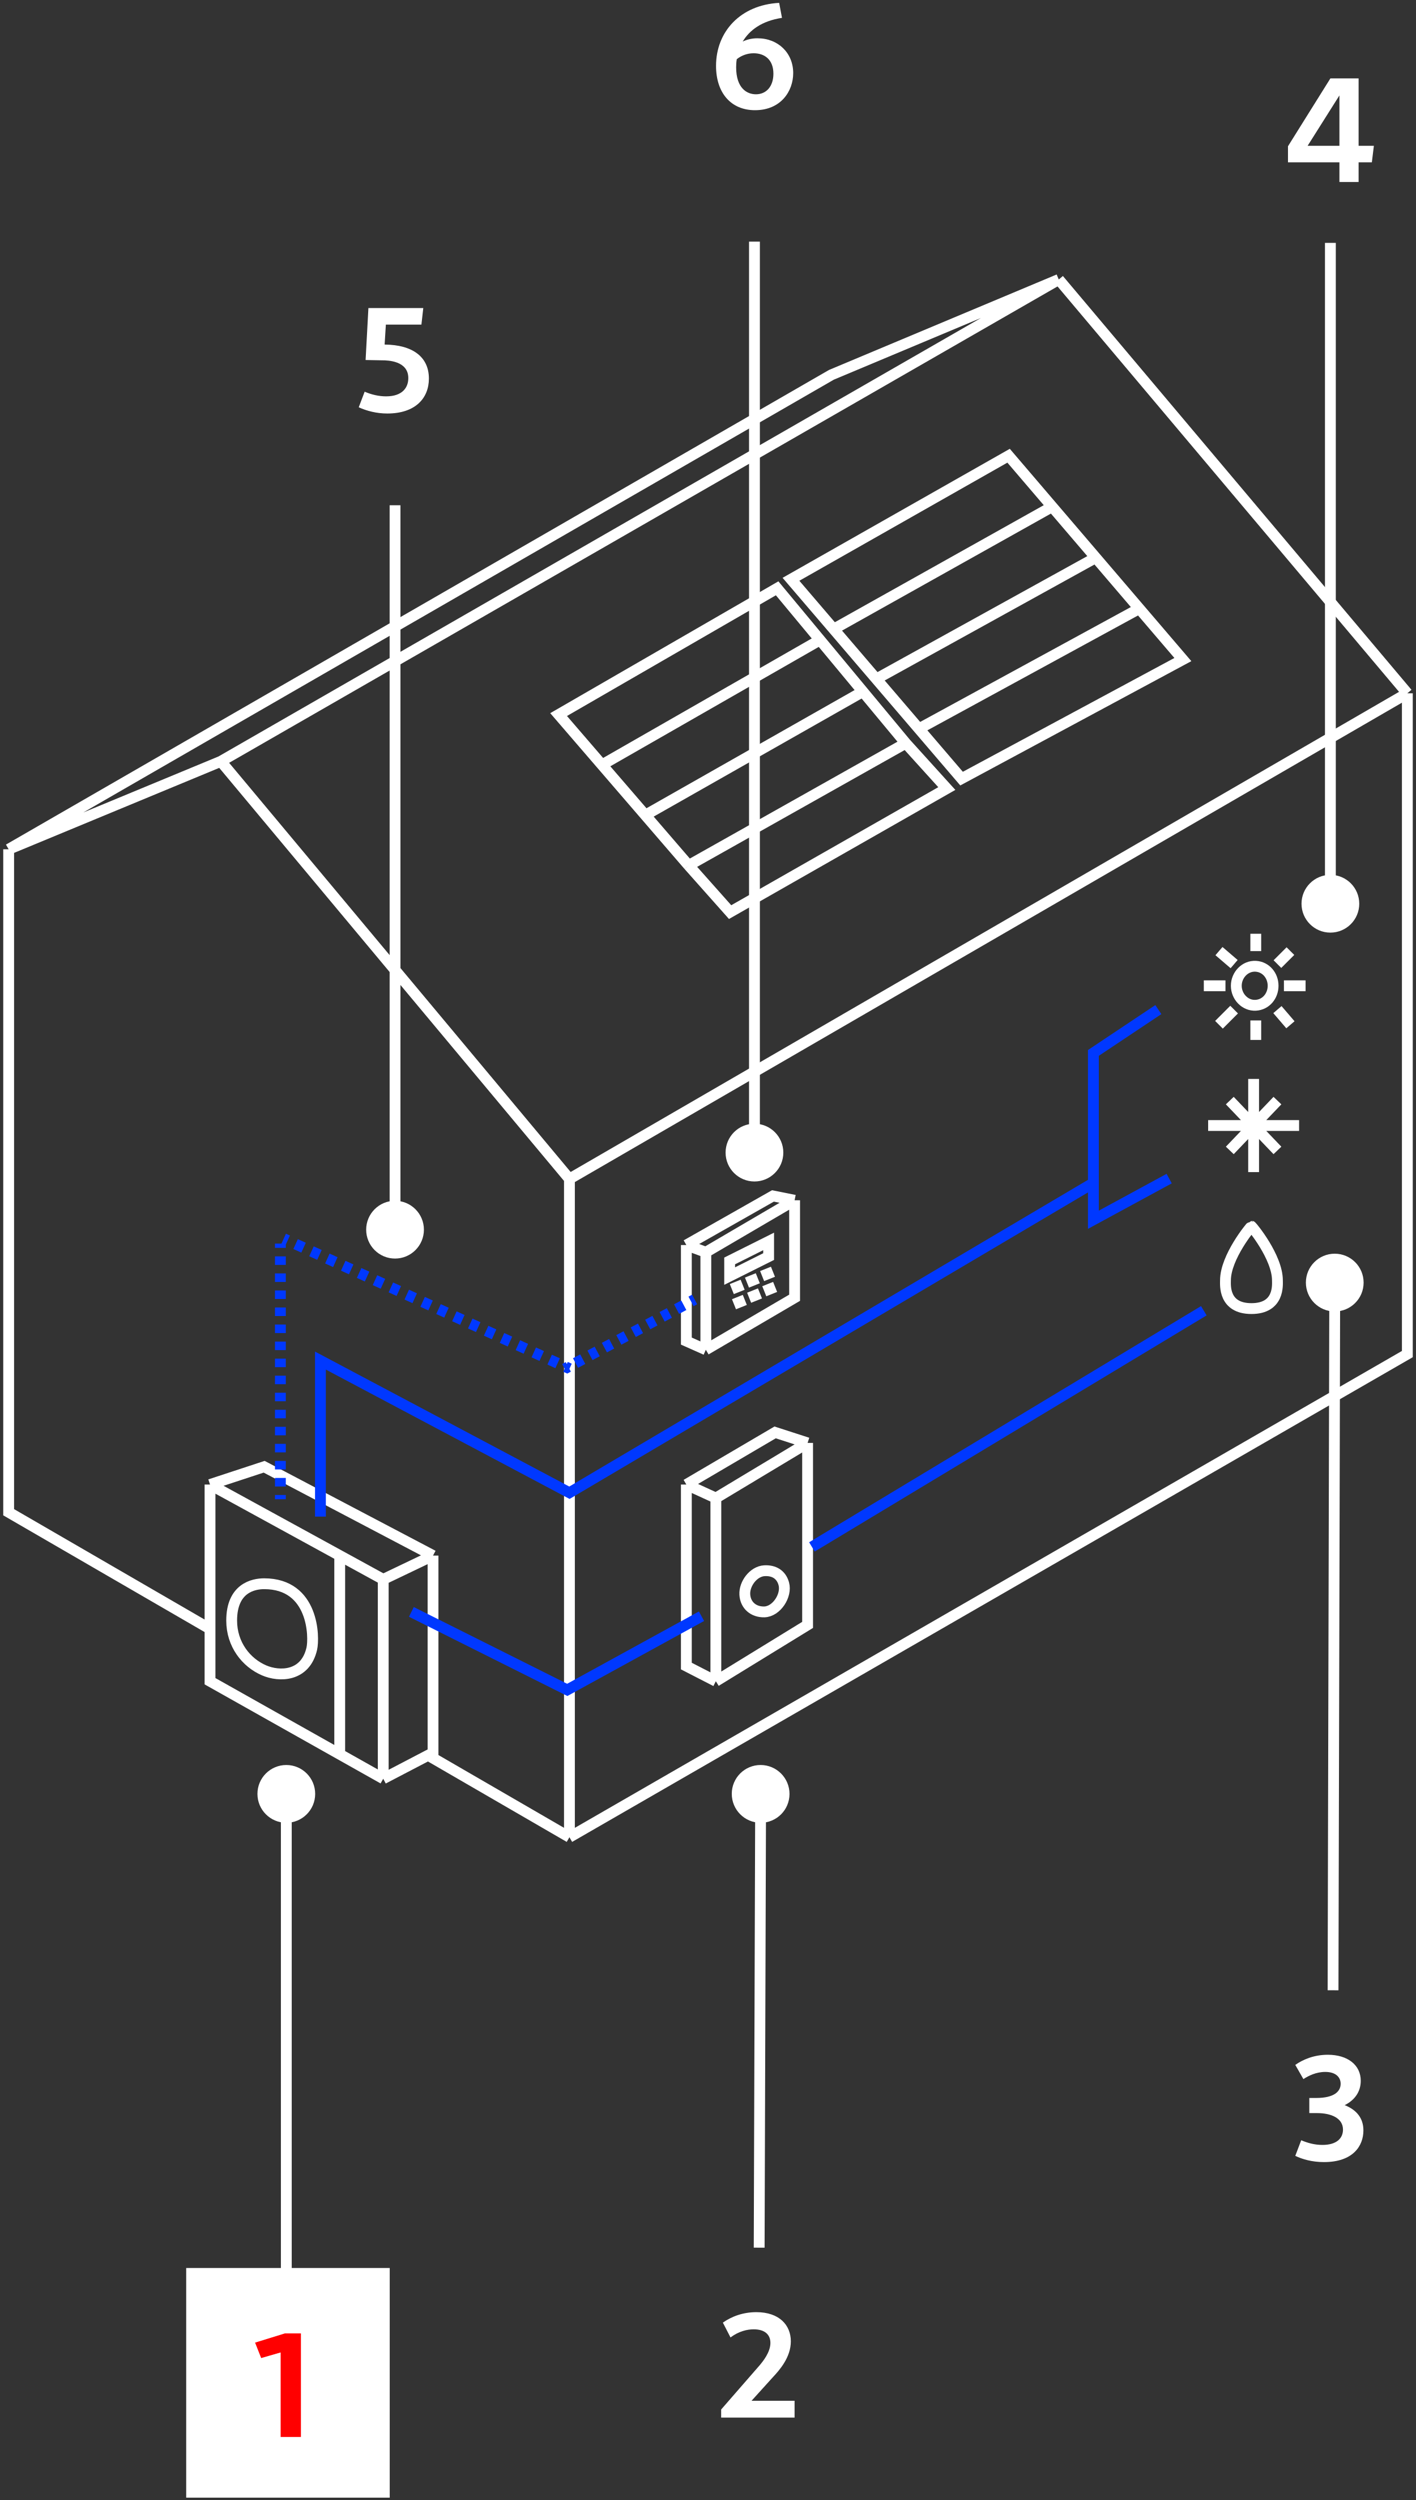 <?xml version="1.0" encoding="UTF-8"?>
<svg xmlns="http://www.w3.org/2000/svg" width="327" height="577" viewBox="0 0 327 577" fill="none">
  <rect x="0" y="0" width="327" height="577" fill="#333333" stroke="none"/>
  <path d="M131.5 424V272.083M131.5 424L325 312.5V160M131.5 424L98.858 405.096M131.5 272.083L51 175.707M131.5 272.083L325 160M51 175.707L2 196M51 175.707L244.5 64.5M2 196V349L48.5 375.931M2 196L192 86.5L244.5 64.5M325 160L244.5 64.5M100 359V404.5L98.858 405.096M100 359L61 338.5L48.5 342.607M100 359L88.5 364.5M48.5 342.607L78.451 359M48.5 342.607V375.931M88.5 364.5V410.5M88.5 364.5L78.451 359M88.5 410.5L78.451 404.848M88.5 410.5L98.858 405.096M163 311.5V289M163 311.5L183.5 299.5V277M163 311.5L158.5 309.5V287.337M163 289L183.5 277M163 289L158.5 287.337M183.5 277L178.5 276L158.5 287.337M165.314 388L186.5 375V333M165.314 388L158.5 384.5V342.607M165.314 388V345.729M186.5 333L165.314 345.729M186.5 333L179 330.575L158.5 342.607M165.314 345.729L158.5 342.607M149.017 188.123L199.271 159.606M149.017 188.123L159.025 199.728M149.017 188.123L139.008 176.519M199.271 159.606L209.173 171.523M199.271 159.606L189.369 147.689M209.173 171.523L218.649 181.983L168.607 210.5L159.025 199.728M209.173 171.523L159.025 199.728M139.008 176.519L129 164.914L179.467 135.772L189.369 147.689M139.008 176.519L189.369 147.689M202.359 156.692L253.039 128.695M202.359 156.692L212.207 168.192M202.359 156.692L192.51 145.191M253.039 128.695L263.101 140.456M253.039 128.695L242.977 116.934M263.101 140.456L273.162 152.216L222.056 179.693L212.207 168.192M263.101 140.456L212.207 168.192M192.51 145.191L182.661 133.691L232.916 105.173L242.977 116.934M192.51 145.191L242.977 116.934M172.5 296L175 295M169 297.5L171.5 296.5M176 294.5L178.5 293.5M173 299.5L175.5 298.5M169.5 301L172 300M176.5 298L179 297M78.451 359V404.848M78.451 404.848L48.5 388V375.931M289.5 249V259.75M289.5 270.5V259.75M289.5 259.75H300M289.5 259.75H279M289.5 259.75L284 265.5M289.5 259.75L295 254M289.5 259.75L295 265.5L284 254M290 235.5V240M285 233L281.5 236.5M295 233L298 236.5M283 227.5H278M296.5 227.5H301.5M295 222.5L298 219.5M285 222.5L281.5 219.5M290 219.5V215.5M168.5 291V294.5L177.5 290V286.5L168.5 291ZM176.5 362.5C178.722 362.366 180.408 363.354 181 365.5C181.749 368.215 179.315 371.936 176.5 372C174.015 372.056 172.144 370.481 172 368C171.855 365.504 174.004 362.651 176.5 362.5ZM61 365.5C72.5 365.5 72.606 377.876 72 380.5C70.5 387 64.5 387 61 385.5C56.843 383.719 53.5 379.5 53.5 374C53.5 366.5 58.499 365.5 61 365.5ZM289 283C289.089 283 295 290.085 295 295.5C295 296.5 295.5 302 289 302C282.5 302 283 296.5 283 295.5C283 290.085 288.911 283 289 283ZM290 223C292.347 223.138 294 225.149 294 227.5C294 229.851 292.347 231.862 290 232C287.519 232.146 285.5 229.985 285.5 227.5C285.5 225.015 287.519 222.854 290 223Z" stroke="white" stroke-width="2.5"></path>
  <path d="M95 372L131 390L162 373M187.5 357L278 302.5" stroke="#0038FF" stroke-width="2.5"></path>
  <path d="M74 350V314L131.5 344.5L252.5 273M252.5 273V243L267.5 233M252.5 273V281.5L270 272" stroke="#0038FF" stroke-width="2.5"></path>
  <path fill-rule="evenodd" clip-rule="evenodd" d="M65 287L65 287H63.5V287.983H66V287.233L66.951 285.141L66.034 284.724L65 287ZM69.583 289.083L67.75 288.25L68.784 285.974L70.618 286.807L69.583 289.083ZM73.25 290.75L71.417 289.917L72.451 287.641L74.284 288.474L73.25 290.75ZM76.917 292.417L75.083 291.583L76.118 289.307L77.951 290.141L76.917 292.417ZM80.583 294.083L78.75 293.25L79.784 290.974L81.618 291.807L80.583 294.083ZM84.25 295.75L82.417 294.917L83.451 292.641L85.284 293.474L84.25 295.75ZM87.917 297.417L86.083 296.583L87.118 294.307L88.951 295.141L87.917 297.417ZM91.583 299.083L89.75 298.25L90.784 295.974L92.618 296.807L91.583 299.083ZM95.25 300.75L93.417 299.917L94.451 297.641L96.284 298.474L95.25 300.75ZM98.917 302.417L97.083 301.583L98.118 299.307L99.951 300.141L98.917 302.417ZM102.583 304.083L100.75 303.25L101.785 300.974L103.618 301.807L102.583 304.083ZM106.25 305.75L104.417 304.917L105.451 302.641L107.285 303.474L106.25 305.75ZM109.917 307.417L108.083 306.583L109.118 304.307L110.951 305.141L109.917 307.417ZM113.583 309.083L111.75 308.25L112.785 305.974L114.618 306.807L113.583 309.083ZM117.25 310.75L115.417 309.917L116.451 307.641L118.284 308.474L117.25 310.75ZM120.917 312.417L119.083 311.583L120.118 309.307L121.951 310.141L120.917 312.417ZM124.583 314.083L122.75 313.25L123.784 310.974L125.618 311.807L124.583 314.083ZM128.25 315.75L126.417 314.917L127.451 312.641L129.284 313.474L128.25 315.75ZM131 317L130.083 316.583L130.403 315.88L129.824 314.794L130.657 314.35L130.895 314.797L131.118 314.307L132.035 314.724L131.493 315.916L131.833 316.556L131 317ZM66 345.017V346H63.5V345.017H66ZM66 341.083V343.05H63.5V341.083H66ZM66 337.15V339.117H63.5V337.15H66ZM66 333.217V335.183H63.5V333.217H66ZM66 329.283V331.25H63.5V329.283H66ZM66 325.35V327.317H63.5V325.35H66ZM66 321.417V323.383H63.5V321.417H66ZM66 317.483V319.45H63.5V317.483H66ZM66 313.55V315.517H63.5V313.55H66ZM66 309.617V311.583H63.5V309.617H66ZM66 305.683V307.65H63.5V305.683H66ZM66 301.75V303.717H63.5V301.75H66ZM66 297.817V299.783H63.5V297.817H66ZM66 293.883V295.85H63.5V293.883H66ZM66 289.95V291.917H63.5V289.95H66ZM133.5 315.667L135.167 314.778L133.99 312.572L132.324 313.461L133.5 315.667ZM136.833 313.889L138.5 313L137.324 310.794L135.657 311.683L136.833 313.889ZM140.167 312.111L141.833 311.222L140.657 309.016L138.99 309.905L140.167 312.111ZM143.5 310.333L145.167 309.444L143.99 307.239L142.324 308.127L143.5 310.333ZM146.833 308.556L148.5 307.667L147.324 305.461L145.657 306.35L146.833 308.556ZM150.167 306.778L151.833 305.889L150.657 303.683L148.99 304.572L150.167 306.778ZM153.5 305L155.167 304.111L153.99 301.905L152.324 302.794L153.5 305ZM156.833 303.222L158.5 302.333L157.324 300.127L155.657 301.016L156.833 303.222ZM160.167 301.444L161 301L159.824 298.794L158.99 299.239L160.167 301.444Z" fill="#0038FF"></path>
  <path d="M317.272 33.648L316.804 37.464H313.744V42H309.316V37.464H297.436V33.756L307.228 18.096H313.744V33.648H317.272ZM301.972 33.648H309.316V22.02L301.972 33.648Z" fill="white"></path>
  <path d="M307.228 215.234C310.91 215.234 313.895 212.249 313.895 208.567C313.895 204.885 310.91 201.9 307.228 201.9C303.546 201.9 300.561 204.885 300.561 208.567C300.561 212.249 303.546 215.234 307.228 215.234ZM308.478 208.567V56.052H305.978V208.567H308.478Z" fill="white"></path>
  <path d="M174.932 8.836C179.684 8.836 183.176 12.22 183.176 16.864C183.176 21.04 180.332 25.432 174.356 25.432C168.74 25.432 165.356 21.364 165.356 15.208C165.356 7.288 171.008 1.132 179.936 0.664L180.584 4.12C175.868 4.84 173.06 7 171.512 9.592C172.628 9.052 173.78 8.836 174.932 8.836ZM174.572 21.76C176.948 21.76 178.604 19.96 178.604 17.008C178.604 13.804 176.624 12.292 174.032 12.292C172.448 12.292 171.08 12.904 170.144 13.66C170.036 14.272 170 14.92 170 15.532C170 20.356 172.484 21.76 174.572 21.76Z" fill="white"></path>
  <path d="M174.228 272.667C177.91 272.667 180.894 269.682 180.894 266C180.894 262.318 177.91 259.333 174.228 259.333C170.546 259.333 167.561 262.318 167.561 266C167.561 269.682 170.546 272.667 174.228 272.667ZM175.478 266V55.767H172.978V266H175.478Z" fill="white"></path>
  <path d="M88.893 79.52C95.193 79.592 99.045 82.292 99.045 87.368C99.045 91.904 95.913 95.432 89.433 95.432C86.949 95.432 84.645 94.82 82.845 93.992L84.213 90.392C85.761 91.076 87.525 91.472 89.145 91.472C93.033 91.472 94.293 89.348 94.293 87.26C94.293 83.264 89.541 83.156 88.281 83.156L84.429 83.084L85.077 71.096H97.749L97.317 74.912H89.109L88.821 79.52H88.893Z" fill="white"></path>
  <path d="M91.228 290.455C94.91 290.455 97.894 287.47 97.894 283.788C97.894 280.106 94.91 277.121 91.228 277.121C87.546 277.121 84.561 280.106 84.561 283.788C84.561 287.47 87.546 290.455 91.228 290.455ZM92.478 283.788L92.478 116.6H89.978L89.978 283.788H92.478Z" fill="white"></path>
  <path d="M66.118 420.667C69.8 420.667 72.784 417.682 72.784 414C72.784 410.318 69.8 407.333 66.118 407.333C62.436 407.333 59.451 410.318 59.451 414C59.451 417.682 62.436 420.667 66.118 420.667ZM67.368 533.417V414H64.868V533.417H67.368Z" fill="white"></path>
  <rect width="47" height="53" transform="translate(43 523.417)" fill="white"></rect>
  <path d="M65.784 538.513H69.492V562.417H64.811V542.905L60.312 544.201L58.907 540.637L65.784 538.513Z" fill="#FF0000"></path>
  <path d="M175.635 420.667C179.317 420.685 182.311 417.716 182.323 414.034C182.335 410.352 179.36 407.352 175.678 407.333C171.996 407.315 169.002 410.284 168.99 413.966C168.978 417.648 171.953 420.648 175.635 420.667ZM176.567 518.731L176.906 414.006L174.406 413.994L174.067 518.718L176.567 518.731Z" fill="white"></path>
  <path d="M173.557 554.057H183.493V557.945H166.537V556.073L175.321 545.993C176.185 544.985 177.913 542.861 177.913 540.701C177.913 538.829 176.653 537.569 174.061 537.569C172.549 537.569 170.641 538.001 168.697 539.441L166.933 536.021C169.093 534.509 171.721 533.609 174.673 533.609C179.965 533.609 182.629 536.597 182.629 540.341C182.629 544.013 180.073 546.929 178.381 548.729L173.557 554.057Z" fill="white"></path>
  <path d="M308.22 302.667C311.902 302.677 314.894 299.701 314.903 296.019C314.912 292.337 311.934 289.344 308.252 289.333C304.57 289.323 301.578 292.3 301.569 295.981C301.561 299.663 304.538 302.656 308.22 302.667ZM309.094 459.324L309.486 296.004L306.986 295.997L306.594 459.317L309.094 459.324Z" fill="white"></path>
  <path d="M310.535 485.833C313.343 486.949 314.855 488.893 314.855 491.665C314.855 495.229 312.479 498.973 305.747 498.973C302.939 498.973 300.671 498.289 299.123 497.533L300.491 493.933C301.931 494.545 303.551 495.013 305.387 495.013C308.735 495.013 310.139 493.429 310.139 491.485C310.139 488.821 307.403 487.669 304.163 487.669H302.363V484.177H303.947C308.231 484.177 309.599 482.593 309.599 480.901C309.599 479.461 308.555 478.165 306.035 478.165C303.947 478.165 302.147 479.065 300.995 479.821L299.123 476.545C300.815 475.357 303.371 474.205 306.647 474.205C311.183 474.205 314.243 476.545 314.243 480.217C314.243 482.737 312.839 484.681 310.535 485.833Z" fill="white"></path>
</svg>
